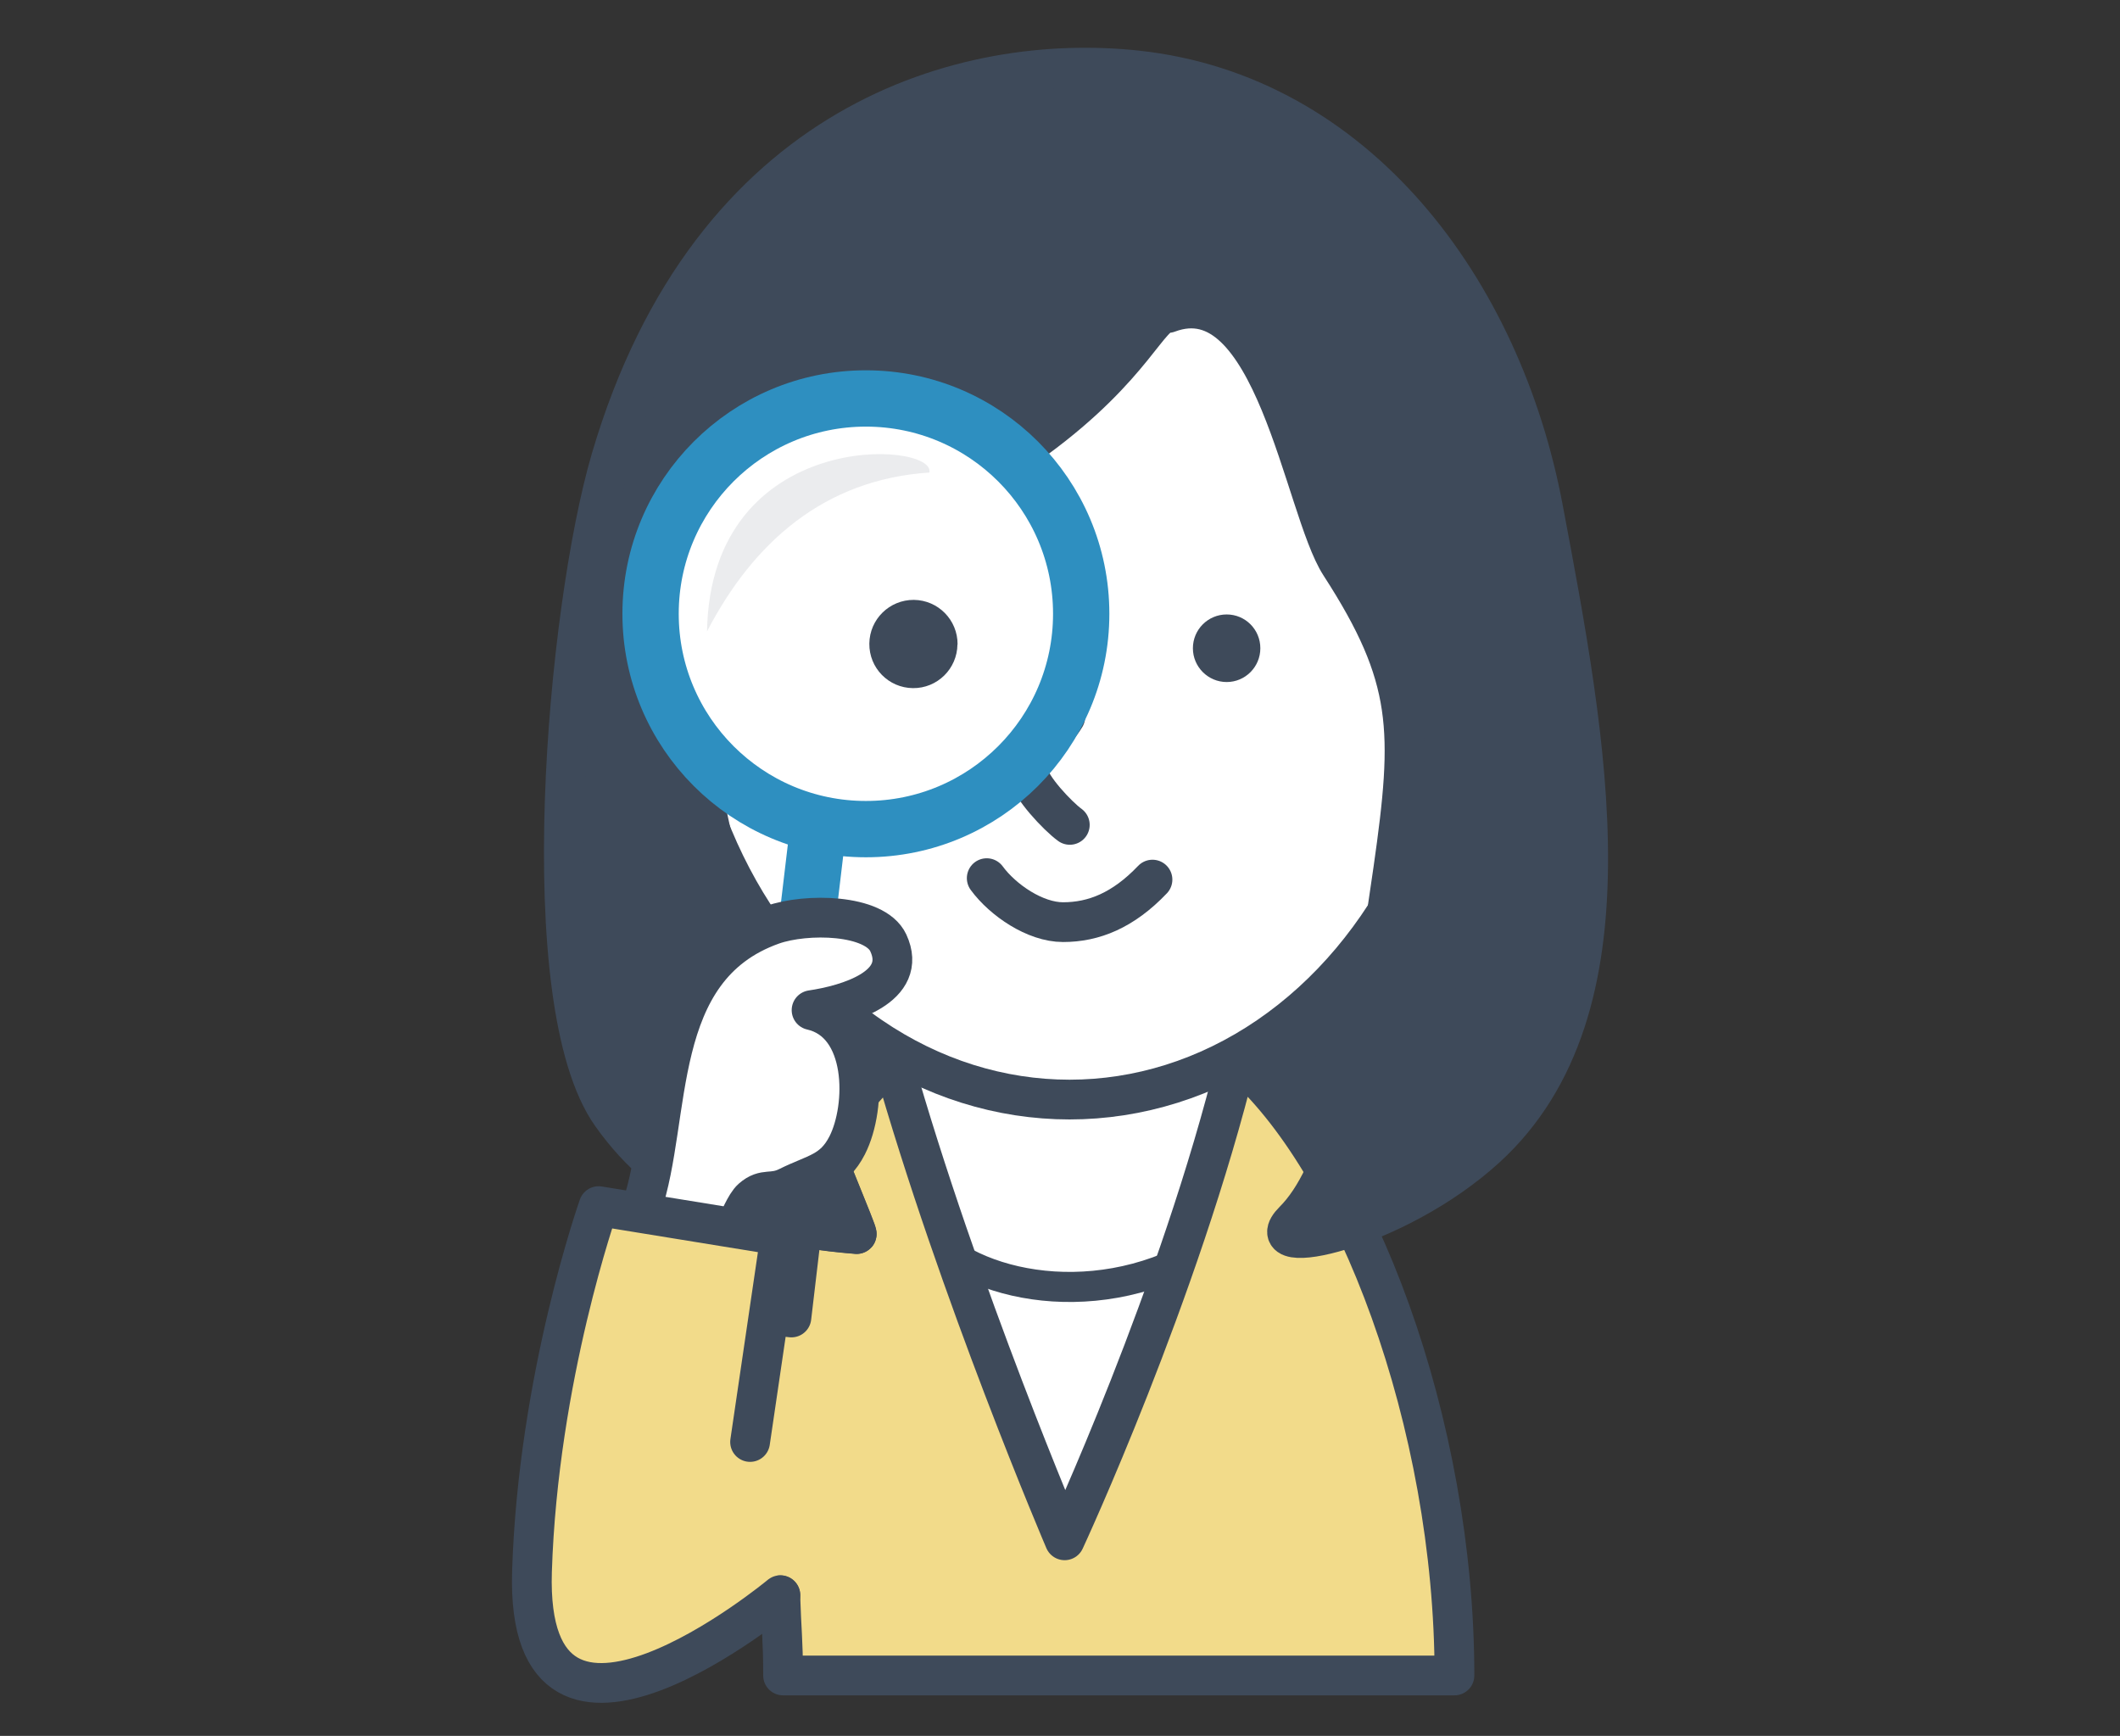 <?xml version="1.0" encoding="UTF-8"?><svg id="_レイヤー_2" xmlns="http://www.w3.org/2000/svg" xmlns:xlink="http://www.w3.org/1999/xlink" viewBox="0 0 160 131"><rect x="0" y="0" width="160" height="131" fill="#333333" stroke="none"/><defs><style>.cls-1,.cls-2{fill:none;}.cls-3{fill:#d8dbde;opacity:.5;}.cls-4{stroke-width:2.27px;}.cls-4,.cls-2,.cls-5,.cls-6,.cls-7,.cls-8{stroke-linecap:round;stroke-linejoin:round;}.cls-4,.cls-2,.cls-5,.cls-7,.cls-8{stroke:#3e4a5a;}.cls-4,.cls-6,.cls-8{fill:#fff;}.cls-9,.cls-5{fill:#3e4a5a;}.cls-2,.cls-5,.cls-7,.cls-8{stroke-width:3px;}.cls-6{stroke:#2e8fc0;stroke-width:4.25px;}.cls-7{fill:#f2db8a;}.cls-10{clip-path:url(#clippath);}</style><clipPath id="clippath"><rect class="cls-1" width="160" height="131"/></clipPath></defs><g id="_レイヤー_1-2"><g class="cls-10"><path class="cls-5" d="M52.15,81.63c7.5,10,35.78,11.17,47.5,6,17.86-7.88,13.38-29.66,8-48-6.25-21.32-43.23-22.97-54-3-5.55,10.29-9,35-1.5,45Z"/><path class="cls-8" d="M61.39,94.34c-2.8,8.83-.04,21.58-.04,21.58l45.89.39s-2.1-13.45-5.29-22.57c-3.19-9.12-9.06-15.51-14.34-20.33-4.36-3.98-11.5-1.99-13.82.56-3.39,3.73-9.61,11.54-12.41,20.37Z"/><path class="cls-4" d="M92.12,93.49c-8.19,5.74-18.14,3.91-22-.22l-7.97,27.2,37.44-.15-7.47-26.84Z"/><ellipse class="cls-8" cx="80.72" cy="47.48" rx="30" ry="35.5"/><path class="cls-9" d="M71.75,48.91c0,1.41-1.14,2.55-2.54,2.55s-2.55-1.14-2.55-2.55,1.14-2.54,2.55-2.54,2.54,1.14,2.54,2.54Z"/><path class="cls-9" d="M95.12,48.92c0,1.41-1.14,2.55-2.54,2.55s-2.55-1.14-2.55-2.55,1.14-2.55,2.55-2.55,2.54,1.14,2.54,2.55Z"/><path class="cls-2" d="M80.74,62.25c-.91-.66-3.01-2.88-3.14-3.93-.13-1.05,2.06-2.97,2.8-4.23"/><path class="cls-2" d="M74.47,66.27c1.22,1.66,3.65,3.32,5.76,3.32,2.32,0,4.54-.89,6.75-3.21"/><path class="cls-7" d="M67.35,79.91c-2.19,2.11-6.07,6.74-7.86,9.67-4.97,8.15-13.89,36.74-.6,30.81.08,2.67.21,3.32.21,6.05h50.67c0-18.94-7.42-38.86-16.42-46.53-4.33,17.67-13,36.33-13,36.33,0,0-8-18.67-13-36.33Z"/><path class="cls-5" d="M116.45,38.31c-3.11-16.46-14.06-31.21-30.67-33-12.82-1.38-32.13,3.72-39.67,29.33-3.33,11.33-5.99,40.98.04,49.48,4.25,6,10.17,8.33,18.5,9,.46.46-11.5-26.88-11.5-33.69s1-8.31,6.5-18.81c5.11-1.86,11-2,18.5-7.5s8.56-9.61,10-9.5c8-3,10.23,14.73,13,19,5.5,8.5,5.5,12.5,4,23-2.17,15.19-4.17,23.17-7.5,26.5-2.98,2.98,7.63.77,14.5-5.5,11.5-10.5,7.63-30.65,4.3-48.31Z"/><path class="cls-5" d="M108.08,62.83c-1.91,11.29-11.07,16.76-12.16,17.35,2.1,1.6,5.31,6.31,6.69,9.69,5.67-11,6.47-11.37,5.47-27.04Z"/><path class="cls-5" d="M51.6,89.39c3.52,2.24,7.8,3.32,13.04,3.74.17.17-1.4-3.56-3.43-8.64"/><path class="cls-5" d="M51.26,59.58c2.34,11.91,9.46,16.91,14.15,20.54-1.38,1.37-5.25,4.31-6.94,6.56-4.56-4-8.99-9.91-7.21-27.1Z"/><line class="cls-6" x1="61.75" y1="62.47" x2="59.24" y2="83.61"/><rect class="cls-5" x="46.63" y="84.7" width="24.42" height="4.67" transform="translate(-34.49 135.26) rotate(-83.27)"/><circle class="cls-6" cx="65.35" cy="46.32" r="16.25"/><path class="cls-9" d="M72.26,48.63c-.02,1.84-1.52,3.32-3.36,3.3-1.84-.02-3.31-1.52-3.29-3.36.02-1.84,1.52-3.31,3.36-3.3,1.84.02,3.31,1.52,3.3,3.36Z"/><path class="cls-3" d="M53.36,47.65c.27-15.45,17.32-14.38,16.78-11.99-7.99.53-13.32,5.33-16.78,11.99Z"/><path class="cls-8" d="M48.41,91.16c2.37-6.89.59-18.07,9.89-21.37,2.55-.9,7.72-.82,8.74,1.36,1.55,3.33-3.07,4.68-5.79,5.08,4.23.96,4.17,7.29,2.69,10.2-1.05,2.05-2.4,2.11-4.45,3.13-1.25.63-1.76.03-2.74.89-.51.45-.98,1.74-1.26,2.16"/><path class="cls-7" d="M56.61,108.82l2.29-15.57-13.72-2.23s-4.57,12.9-5.03,27.58c-.55,17.81,18.75,1.78,18.75,1.78"/></g></g></svg>